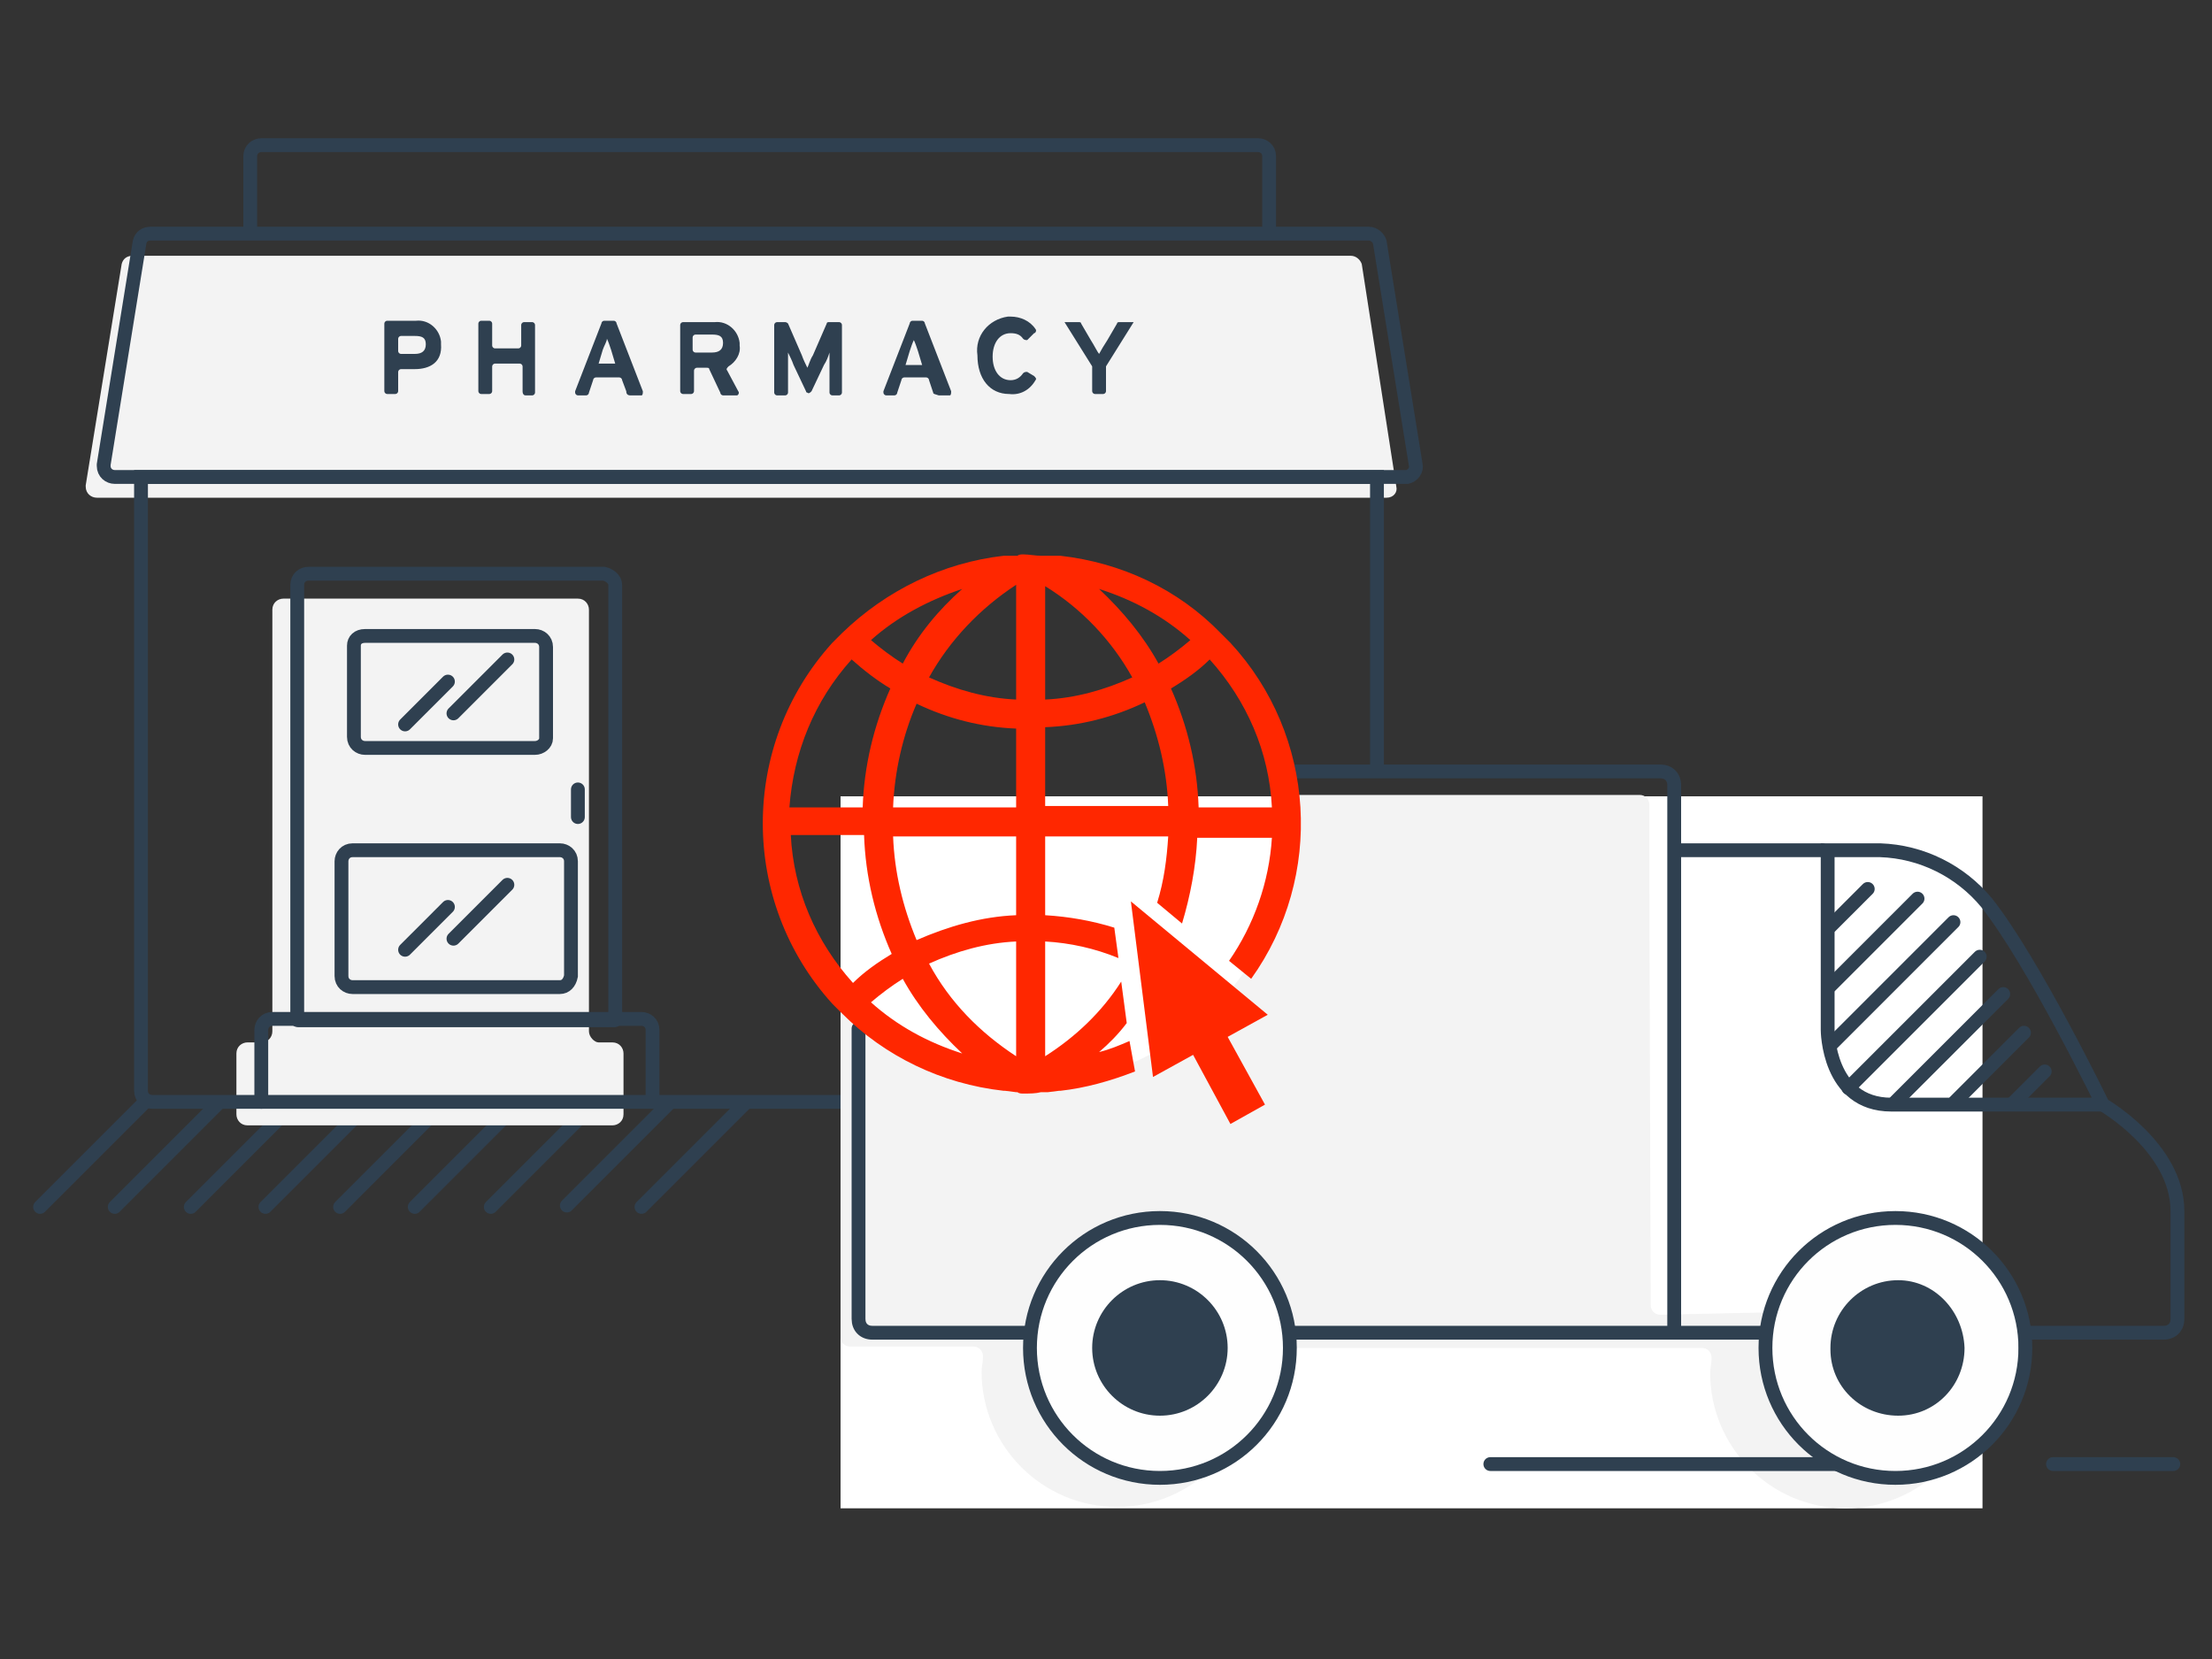 <?xml version="1.0" encoding="utf-8"?>
<!-- Generator: Adobe Illustrator 21.0.0, SVG Export Plug-In . SVG Version: 6.00 Build 0)  -->
<svg version="1.1" id="Layer_1" xmlns="http://www.w3.org/2000/svg" xmlns:xlink="http://www.w3.org/1999/xlink" x="0px" y="0px"
	 viewBox="0 0 160 120" style="enable-background:new 0 0 160 120;" xml:space="preserve">
<rect x="0" y="0" width="160" height="120" fill="#333333" stroke="none"/>
<style type="text/css">
	.st0{fill:#FFFFFF;}
	.st1{fill:#F3F3F3;}
	.st2{fill:none;stroke:#2F4050;stroke-linecap:round;}
	.st3{fill:#2F4050;}
	.st4{fill:none;stroke:#2F4050;}
	.st5{fill:#FEFEFE;}
	.st6{fill:#FF2700;}
</style>
<g id="b">
	<path id="a" class="st0" d="M60.8,57.6h82.6v51.5H60.8V57.6z"/>
</g>
<title>delivery-or-pickup.c98f616c_1</title>
<path class="st1" d="M100.3,36H7c-0.4,0-0.8-0.3-0.8-0.8c0,0,0-0.1,0-0.1l2.6-16c0.1-0.4,0.4-0.6,0.8-0.6h88.1
	c0.4,0,0.7,0.3,0.8,0.6l2.5,16.1C101.1,35.6,100.8,36,100.3,36L100.3,36"/>
<path class="st2" d="M10.4,79.8l-7.5,7.5 M15.8,79.8l-7.5,7.5 M21.3,79.8l-7.5,7.5 M26.7,79.8l-7.5,7.5 M32.1,79.8l-7.5,7.5
	 M37.5,79.8l-7.5,7.5 M43,79.8l-7.5,7.5 M48.4,79.8L41,87.2 M53.9,79.8l-7.5,7.5 M101.6,34.5H8.3c-0.4,0-0.8-0.3-0.8-0.8
	c0,0,0-0.1,0-0.1l2.6-16.1c0.1-0.4,0.4-0.6,0.8-0.6H99c0.4,0,0.7,0.3,0.8,0.6l2.6,16.1c0.1,0.4-0.2,0.8-0.6,0.9L101.6,34.5z
	 M91,10.5H18.9c-0.4,0-0.8,0.3-0.8,0.8c0,0,0,0,0,0v5.6h73.7v-5.6C91.8,10.8,91.4,10.5,91,10.5z"/>
<path class="st3" d="M30,24.3h-1c-0.1,0-0.2,0.1-0.2,0.2l0,0v0.9c0,0.1,0.1,0.2,0.2,0.2h1c0.5,0,0.8-0.2,0.8-0.7S30.5,24.3,30,24.3
	 M30,26.7h-1c-0.1,0-0.2,0.1-0.2,0.2l0,0v1.4c0,0.1-0.1,0.2-0.2,0.2H28c-0.1,0-0.2-0.1-0.2-0.2v-4.9c0-0.1,0.1-0.2,0.2-0.2h2.1
	c0.9-0.1,1.7,0.6,1.8,1.5c0,0.1,0,0.1,0,0.2C32,26.2,31.1,26.7,30,26.7 M37.8,28.3v-1.8c0-0.1-0.1-0.2-0.2-0.2l0,0h-1.8
	c-0.1,0-0.2,0.1-0.2,0.2v0l0,0v1.8c0,0.1-0.1,0.2-0.2,0.2l0,0h-0.6c-0.1,0-0.2-0.1-0.2-0.2v0v-4.9c0-0.1,0.1-0.2,0.2-0.2l0,0h0.6
	c0.1,0,0.2,0.1,0.2,0.2v0l0,0V25c0,0.1,0.1,0.2,0.2,0.2l0,0h1.7c0.1,0,0.2-0.1,0.2-0.2v0v-1.5c0-0.1,0.1-0.2,0.2-0.2l0,0h0.6
	c0.1,0,0.2,0.1,0.2,0.2v0l0,0v4.9c0,0.1-0.1,0.2-0.2,0.2l0,0H38C37.9,28.6,37.8,28.5,37.8,28.3L37.8,28.3 M44.2,25.3
	c-0.1-0.3-0.2-0.6-0.3-0.8c0,0.2-0.2,0.5-0.3,0.8l-0.3,1h1.2L44.2,25.3z M45.3,28.3L45,27.5c0-0.1-0.1-0.2-0.2-0.2h-1.7
	c-0.1,0-0.2,0.1-0.2,0.2l-0.3,0.9c0,0.1-0.1,0.2-0.2,0.2h-0.6c-0.1,0-0.2-0.1-0.2-0.2c0,0,0-0.1,0-0.1l1.9-4.9
	c0-0.1,0.1-0.2,0.2-0.2h0.7c0.1,0,0.2,0.1,0.2,0.2l1.9,4.9c0,0.1,0,0.3-0.1,0.3c0,0,0,0,0,0h-0.1h-0.7
	C45.4,28.6,45.3,28.5,45.3,28.3L45.3,28.3z M51.5,24.2h-1.2c-0.1,0-0.2,0.1-0.2,0.2v0l0,0v0.9c0,0.1,0.1,0.2,0.2,0.2l0,0h1.2
	c0.5,0,0.8-0.2,0.8-0.7S52,24.2,51.5,24.2 M52.1,28.4l-0.8-1.7c0-0.1-0.1-0.1-0.2-0.1h-0.7c-0.1,0-0.2,0.1-0.2,0.2v0l0,0v1.5
	c0,0.1-0.1,0.2-0.2,0.2l0,0h-0.6c-0.1,0-0.2-0.1-0.2-0.2v0l0,0v-4.8c0-0.1,0.1-0.2,0.2-0.2l0,0h2.3c0.9-0.1,1.7,0.6,1.8,1.5
	c0,0.1,0,0.1,0,0.2c0.1,0.6-0.3,1.2-0.8,1.5c-0.1,0.1-0.2,0.2-0.1,0.3c0,0,0,0,0,0l0.8,1.5c0.1,0.1,0,0.3-0.1,0.3H53h-0.7
	C52.2,28.6,52.1,28.5,52.1,28.4 M60.2,28.6c-0.1,0-0.2-0.1-0.2-0.2v0v-1.7c0-0.3,0-1,0-1.2c-0.1,0.3-0.2,0.6-0.4,0.9l-0.9,1.9
	c-0.1,0.1-0.2,0.2-0.3,0.1c-0.1,0-0.1-0.1-0.1-0.1l-0.9-1.9c-0.1-0.3-0.3-0.7-0.4-0.9c0,0.2,0,0.9,0,1.2v1.7c0,0.1-0.1,0.2-0.2,0.2
	l0,0h-0.6c-0.1,0-0.2-0.1-0.2-0.2v0v-4.9c0-0.1,0.1-0.2,0.2-0.2l0,0h0.6c0.1,0,0.2,0.1,0.2,0.1l1,2.3c0.1,0.3,0.3,0.7,0.4,0.9
	c0.1-0.2,0.2-0.6,0.4-0.9l1-2.3c0-0.1,0.1-0.1,0.2-0.1h0.7c0.1,0,0.2,0.1,0.2,0.2v0l0,0v4.9c0,0.1-0.1,0.2-0.2,0.2l0,0L60.2,28.6z
	 M66.4,25.4c-0.1-0.3-0.2-0.6-0.3-0.8c-0.1,0.2-0.2,0.5-0.3,0.8l-0.3,1h1.2L66.4,25.4L66.4,25.4z M67.5,28.4l-0.3-0.9
	c0-0.1-0.1-0.2-0.2-0.2h-1.6c-0.1,0-0.2,0.1-0.2,0.2l-0.3,0.9c0,0.1-0.1,0.2-0.2,0.2h-0.6c-0.1,0-0.2-0.1-0.2-0.2c0,0,0-0.1,0-0.1
	l1.9-4.9c0-0.1,0.1-0.2,0.2-0.2h0.7c0.1,0,0.2,0.1,0.2,0.2l1.9,4.9c0,0.1,0,0.3-0.1,0.3c0,0,0,0,0,0h-0.1h-0.7
	C67.6,28.5,67.5,28.5,67.5,28.4L67.5,28.4z M74.3,24.6c-0.1,0-0.2,0-0.3-0.1c-0.2-0.3-0.5-0.4-0.9-0.4c-0.8,0-1.3,0.7-1.3,1.7
	s0.5,1.7,1.3,1.7c0.4,0,0.7-0.2,0.9-0.5c0.1-0.1,0.2-0.1,0.3-0.1l0.5,0.3c0.1,0.1,0.2,0.2,0.1,0.3c0,0,0,0,0,0
	c-0.4,0.7-1.1,1.1-1.9,1c-1.4,0-2.3-1.1-2.3-2.8c-0.2-1.4,0.8-2.6,2.2-2.8c0.1,0,0.1,0,0.2,0c0.7,0,1.4,0.3,1.8,0.9
	c0.1,0.1,0,0.3-0.1,0.3c0,0,0,0,0,0l0,0L74.3,24.6z M80,26.5v1.8c0,0.1-0.1,0.2-0.2,0.2h-0.6c-0.1,0-0.2-0.1-0.2-0.2v-1.7
	c0,0,0-0.1,0-0.1l-2-3.2h1c0.1,0,0.2,0,0.2,0.1l0.7,1.2c0.2,0.3,0.5,0.9,0.6,1c0.1-0.2,0.4-0.7,0.6-1l0.7-1.2c0-0.1,0.1-0.1,0.2-0.1
	H82L80,26.5C80,26.5,80,26.5,80,26.5"/>
<path class="st1" d="M42.6,74.6V44.1c0-0.4-0.3-0.8-0.8-0.8H20.5c-0.4,0-0.8,0.3-0.8,0.8l0,0v30.5c0,0.4-0.3,0.8-0.8,0.8
	c0,0,0,0,0,0h-1c-0.4,0-0.8,0.3-0.8,0.8l0,0l0,0v4.4c0,0.4,0.3,0.8,0.8,0.8h0h26.4c0.4,0,0.8-0.3,0.8-0.8l0,0l0,0v-4.4
	c0-0.4-0.3-0.8-0.8-0.8l0,0h-1C43,75.4,42.6,75,42.6,74.6L42.6,74.6"/>
<path class="st2" d="M43.7,41.5H22.3c-0.4,0-0.8,0.3-0.8,0.8v31.4c0,0.1,0,0.1,0.1,0.1c0,0,0,0,0,0h22.8c0.1,0,0.1,0,0.1-0.1l0,0
	l0,0V42.3C44.5,41.9,44.1,41.6,43.7,41.5L43.7,41.5z"/>
<path class="st2" d="M18.9,79.7v-5.2c0-0.4,0.3-0.8,0.8-0.8h0h26.7c0.4,0,0.8,0.3,0.8,0.8l0,0v5.2 M41.8,57.1v2"/>
<path class="st4" d="M38.7,54.1H26.4c-0.4,0-0.8-0.3-0.8-0.8l0,0v-6.6c0-0.4,0.3-0.7,0.8-0.7h12.3c0.4,0,0.8,0.3,0.8,0.8v6.6
	C39.5,53.8,39.1,54.1,38.7,54.1L38.7,54.1L38.7,54.1z M40.5,71.4h-15c-0.4,0-0.8-0.3-0.8-0.8l0,0l0,0v-8.3c0-0.4,0.3-0.8,0.8-0.8h15
	c0.4,0,0.8,0.3,0.8,0.8v8.3C41.2,71.1,40.9,71.4,40.5,71.4L40.5,71.4z"/>
<path class="st2" d="M32.8,51.6l3.9-3.9 M29.3,52.4l3.1-3.1 M32.8,67.9l3.9-3.9 M29.3,68.7l3.1-3.1 M97.1,79.7H11
	c-0.4,0-0.8-0.3-0.8-0.8l0,0l0,0V34.5h89.4v21.2"/>
<g>
	<path class="st1" d="M120.1,95.1c-0.4,0-0.7-0.3-0.7-0.7l0,0l-0.1-31v-5.2c0-0.4-0.3-0.7-0.7-0.7l0,0H93.3
		c1.6,16.2-16.9,28.2-32.5,15.7v23.5c0,0.4,0.3,0.7,0.7,0.7l0,0h8.9c0.4,0,0.7,0.3,0.7,0.7c0,0,0,0,0,0.1c0,0.3-0.1,0.7-0.1,1
		c0,5.4,4.4,9.8,9.8,9.8c5.4,0,9.8-4.4,9.8-9.8c0-0.3,0-0.7-0.1-1c0-0.4,0.2-0.7,0.6-0.7c0,0,0,0,0,0h32c0.4,0,0.7,0.3,0.7,0.7
		c0,0,0,0,0,0.1c0,0.3-0.1,0.7-0.1,1c0,5.4,4.4,9.8,9.8,9.8c5.4,0,9.8-4.4,9.8-9.8c0-0.5,0-2.8,0-4c0-0.4-0.3-0.7-0.7-0.7
		L120.1,95.1z"/>
</g>
<path class="st2" d="M157.2,105.9h-8.7 M107.8,105.9h32.3 M131.8,61.5h-10.7 M62.1,74.4v21c0,0.6,0.4,1,1,1h93.4c0.6,0,1-0.4,1-1
	v-7.8c0-4.6-5.4-7.7-5.4-7.7 M93.7,55.8h26.4c0.6,0,1,0.4,1,1v39.6"/>
<path class="st2" d="M136.8,79.9c-4.6,0-4.6-5.4-4.6-5.4v-13h3.8c3,0.1,5.8,1.5,7.7,3.8c3.4,4.3,8.4,14.6,8.4,14.6L136.8,79.9
	L136.8,79.9z"/>
<path class="st5" d="M93.3,97.5c0,5.2-4.2,9.4-9.4,9.4c-5.2,0-9.4-4.2-9.4-9.4c0-5.2,4.2-9.4,9.4-9.4c0,0,0,0,0,0
	C89.1,88.1,93.3,92.3,93.3,97.5C93.3,97.5,93.3,97.5,93.3,97.5"/>
<path class="st4" d="M93.3,97.5c0,5.2-4.2,9.4-9.4,9.4c-5.2,0-9.4-4.2-9.4-9.4c0-5.2,4.2-9.4,9.4-9.4c0,0,0,0,0,0
	C89.1,88.1,93.3,92.3,93.3,97.5C93.3,97.5,93.3,97.5,93.3,97.5z"/>
<path class="st3" d="M88.8,97.5c0,2.7-2.2,4.9-4.9,4.9s-4.9-2.2-4.9-4.9c0-2.7,2.2-4.9,4.9-4.9h0C86.6,92.6,88.8,94.8,88.8,97.5"/>
<path class="st5" d="M146.5,97.5c0,5.2-4.2,9.4-9.4,9.4c-5.2,0-9.4-4.2-9.4-9.4c0-5.2,4.2-9.4,9.4-9.4c0,0,0,0,0,0
	C142.3,88.1,146.5,92.3,146.5,97.5C146.6,97.5,146.6,97.5,146.5,97.5L146.5,97.5"/>
<path class="st4" d="M146.5,97.5c0,5.2-4.2,9.4-9.4,9.4c-5.2,0-9.4-4.2-9.4-9.4c0-5.2,4.2-9.4,9.4-9.4c0,0,0,0,0,0
	C142.3,88.1,146.5,92.3,146.5,97.5C146.6,97.5,146.6,97.5,146.5,97.5L146.5,97.5z"/>
<path class="st3" d="M142.1,97.5c0,2.7-2.1,4.9-4.8,4.9s-4.9-2.1-4.9-4.8l0,0c0,0,0-0.1,0-0.1c0-2.7,2.2-4.9,4.9-4.9
	C139.9,92.6,142,94.8,142.1,97.5"/>
<path class="st2" d="M132.4,67l2.7-2.7 M138.7,65l-6.3,6.3 M132.4,75.6l8.9-8.9 M143.2,69.2l-9.5,9.5 M137.1,79.7l7.8-7.8
	 M141.4,79.7l5-5 M145.7,79.7l2.2-2.2"/>
<path class="st6" d="M81.7,75.3c-0.7,0.3-1.4,0.6-2.2,0.8c0.7-0.6,1.4-1.3,2-2.1l-0.4-3c-1.4,2.2-3.3,4-5.5,5.4v-8.3
	c1.8,0.1,3.6,0.5,5.3,1.2l-0.3-2.2c-1.6-0.5-3.3-0.8-5-0.9v-5.7h8.9c-0.1,1.6-0.3,3.2-0.8,4.8l1.8,1.5c0.6-2,1-4.1,1.1-6.2H92
	c-0.2,3.2-1.3,6.3-3.1,8.9l1.6,1.3c5.3-7.4,4.7-17.6-1.5-24.3l0,0l-0.7-0.7c-3.1-3.2-7.2-5.1-11.6-5.6h-0.1h-0.8h-0.5
	c-0.4,0-0.9-0.1-1.3-0.1c-0.1,0-0.3,0-0.4,0.1h-0.1l-0.8,0h-0.1c-4.4,0.5-8.5,2.5-11.7,5.6l-0.7,0.7l0,0c-6.7,7.4-6.7,18.7,0,26.1
	l0,0l0.7,0.7c3.1,3.1,7.2,5.1,11.7,5.6h0.1l0.8,0.1h0.1c0.1,0.1,0.3,0.1,0.4,0.1l0,0c0.5,0,0.9,0,1.3-0.1h0.5l0.8-0.1h0.1
	c1.8-0.2,3.6-0.7,5.4-1.4L81.7,75.3z M92,58.4h-5.3c-0.1-3-0.8-5.9-2-8.6c1-0.6,2-1.3,2.8-2.1C90.2,50.7,91.8,54.4,92,58.4z
	 M86.1,46.3c-0.7,0.6-1.5,1.2-2.3,1.7c-1.1-2-2.6-3.8-4.3-5.4C82,43.4,84.2,44.6,86.1,46.3z M75.6,42.4c2.6,1.6,4.8,3.9,6.3,6.6
	c-2,0.9-4.1,1.5-6.3,1.6L75.6,42.4z M75.6,52.6c2.5-0.1,4.9-0.7,7.2-1.8c1,2.4,1.6,4.9,1.7,7.5h-8.9V52.6z M69.6,42.6
	c-1.7,1.5-3.2,3.3-4.3,5.4c-0.8-0.5-1.6-1.1-2.3-1.7C64.9,44.6,67.2,43.4,69.6,42.6L69.6,42.6z M61.6,47.7c0.9,0.8,1.8,1.5,2.8,2.1
	c-1.2,2.7-1.9,5.6-2,8.6h-5.3C57.4,54.4,58.9,50.7,61.6,47.7L61.6,47.7z M57.2,60.4h5.3c0.1,3,0.8,5.9,2,8.6c-1,0.6-2,1.3-2.8,2.1
	C59,68.1,57.4,64.4,57.2,60.4z M63,72.5c0.7-0.6,1.5-1.2,2.3-1.7c1.1,2,2.6,3.8,4.3,5.4C67.1,75.4,64.9,74.2,63,72.5z M73.5,76.4
	c-2.6-1.7-4.8-3.9-6.3-6.7c2-0.9,4.1-1.5,6.3-1.6V76.4z M73.5,66.2c-2.5,0.1-4.9,0.8-7.2,1.8c-1-2.4-1.6-4.9-1.7-7.5h8.9L73.5,66.2z
	 M73.5,58.4h-8.9c0.1-2.6,0.7-5.2,1.7-7.5c2.3,1.1,4.7,1.7,7.2,1.8L73.5,58.4z M73.5,50.6c-2.2-0.1-4.3-0.7-6.3-1.6
	c1.5-2.7,3.7-5,6.3-6.7L73.5,50.6z"/>
<polygon class="st6" points="91.7,73.4 81.8,65.2 83.4,77.9 86.3,76.3 89,81.3 91.5,79.9 88.8,75 "/>
</svg>
